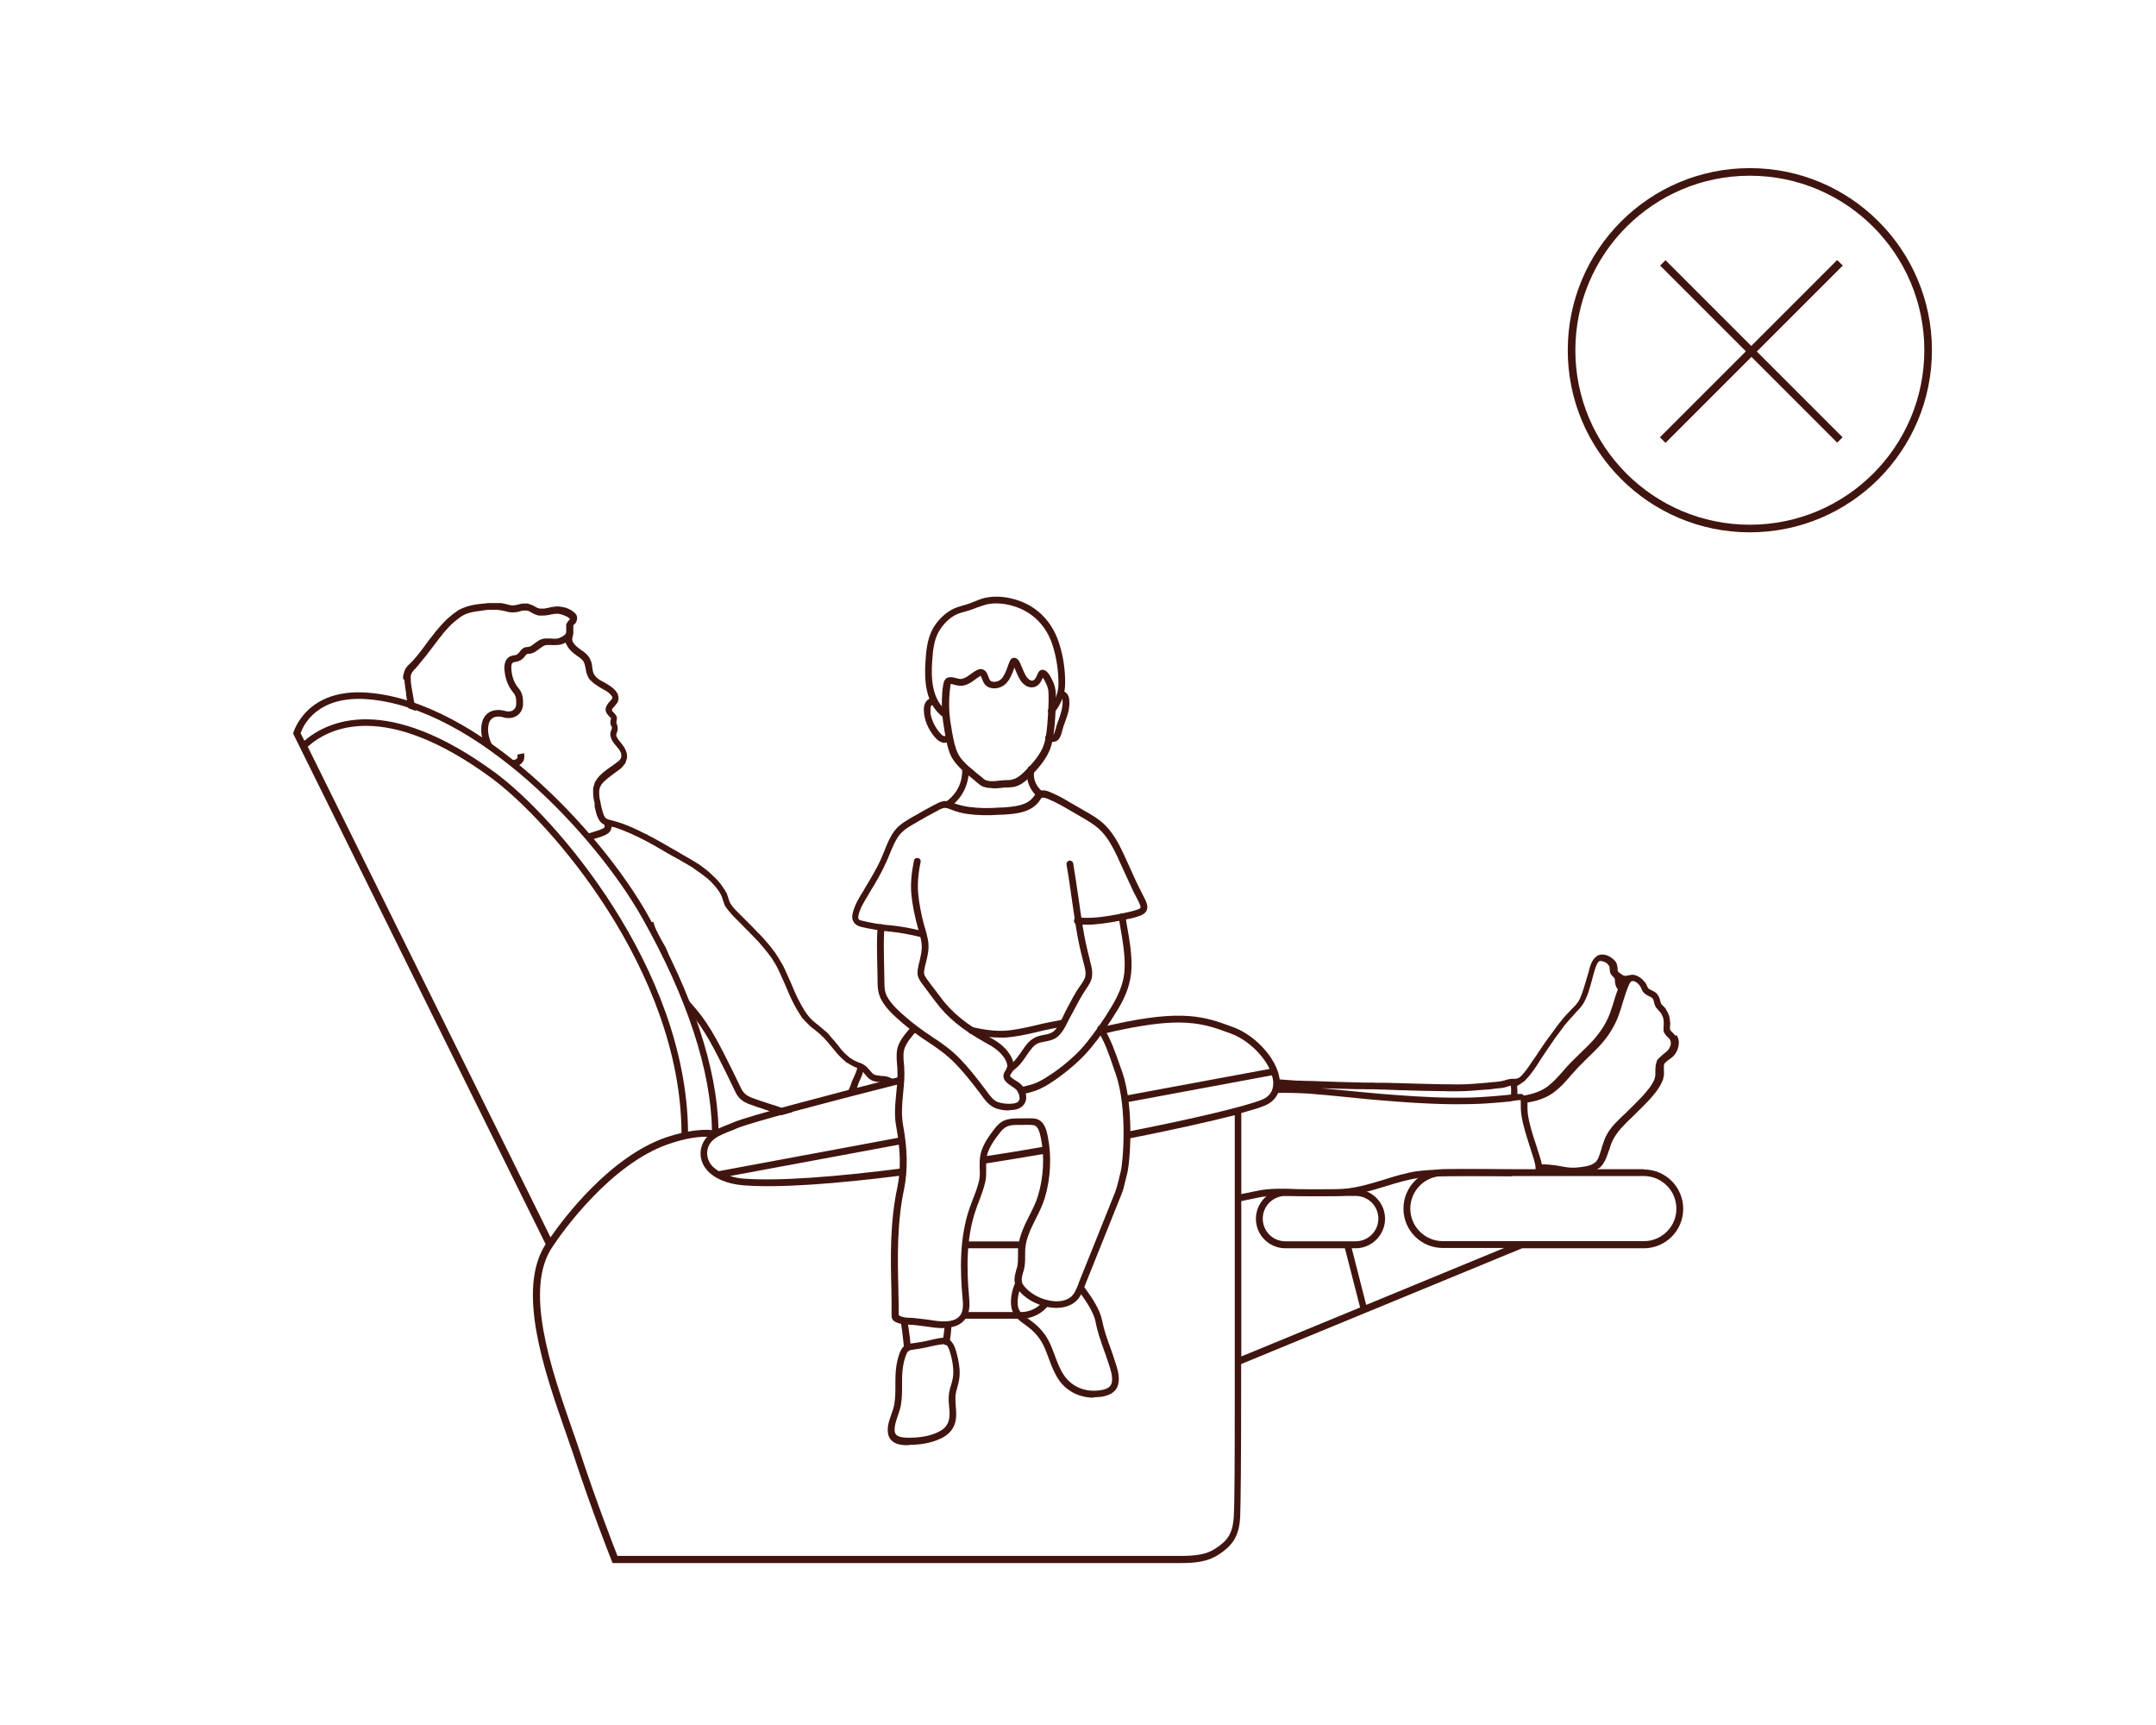 <?xml version="1.0" encoding="utf-8"?>
<!-- Generator: Adobe Illustrator 27.6.1, SVG Export Plug-In . SVG Version: 6.00 Build 0)  -->
<svg version="1.1" id="Layer_2_00000131369774043170834180000009370753189957266616_"
	 xmlns="http://www.w3.org/2000/svg" xmlns:xlink="http://www.w3.org/1999/xlink" x="0px" y="0px" viewBox="0 0 141.73 113.39"
	 style="enable-background:new 0 0 141.73 113.39;" xml:space="preserve">
<style type="text/css">
	.st0{fill:#41150F;}
	.st1{clip-path:url(#SVGID_00000021811257726413289350000004957187555535719040_);}
	.st2{fill:none;}
	.st3{fill:none;stroke:#41150F;stroke-width:0.5;}
</style>
<path class="st0" d="M50.49,72.52c-0.35-0.11-0.69-0.22-1.03-0.35c-0.39-0.15-0.58-0.31-0.74-0.63c-0.37-0.77-0.75-1.55-1.14-2.31
	c-0.29-0.56-0.67-1.29-1.13-1.98c-0.39-0.59-0.89-1.19-1.49-1.8c0,0-0.02-0.02-0.03-0.03l0.24,0.92c0.35,0.39,0.66,0.77,0.92,1.17
	c0.45,0.67,0.83,1.39,1.11,1.94c0.39,0.76,0.76,1.52,1.13,2.3c0.2,0.43,0.48,0.67,0.99,0.85c0.35,0.12,0.69,0.25,1.05,0.36
	c0.34,0.11,0.67,0.22,1.01,0.34l0.71-0.2c-0.13-0.06-0.26-0.11-0.39-0.17c-0.39-0.15-0.8-0.28-1.18-0.4L50.49,72.52z"/>
<path class="st0" d="M44.92,65.06c0.03-0.15-0.04-0.26-0.09-0.3l-0.12-0.16c-0.12-0.16-0.24-0.3-0.31-0.47
	c-0.13-0.28-0.25-0.57-0.32-0.89c-0.1-0.44-0.22-0.82-0.46-1.2c-0.26-0.43-0.53-0.9-0.67-1.45l-0.43,0.11
	c0.03,0.11,0.08,0.2,0.11,0.31l2.22,4.16c0,0,0.06-0.08,0.07-0.12H44.92z"/>
<path class="st0" d="M110.13,68.07c-0.07-0.09-0.13-0.16-0.2-0.22c-0.12-0.11-0.16-0.16-0.15-0.27c0-0.03,0-0.07,0-0.1
	c0-0.08,0.02-0.15,0.02-0.22c0-0.04-0.02-0.09-0.02-0.12c0-0.1-0.02-0.19-0.04-0.29c0-0.03,0-0.06-0.02-0.08
	c-0.03-0.1-0.08-0.2-0.13-0.3c-0.01-0.02-0.03-0.03-0.04-0.06c-0.02-0.02-0.02-0.06-0.04-0.09c-0.06-0.09-0.13-0.15-0.19-0.21
	c-0.03-0.03-0.07-0.07-0.1-0.1c-0.02-0.03-0.03-0.06-0.04-0.09c-0.01-0.04-0.03-0.08-0.04-0.13c-0.02-0.08-0.04-0.18-0.09-0.27
	c-0.02-0.04-0.04-0.09-0.08-0.13c0-0.01-0.01-0.03-0.02-0.04c-0.11-0.13-0.26-0.2-0.39-0.27l-0.07-0.03c0,0-0.03-0.02-0.06-0.03
	c-0.07-0.04-0.11-0.11-0.16-0.21c-0.02-0.07-0.06-0.15-0.1-0.21c-0.01-0.02-0.04-0.04-0.07-0.07c-0.03-0.04-0.07-0.09-0.11-0.13
	c-0.1-0.1-0.29-0.25-0.52-0.31c0,0,0,0-0.01,0c-0.07-0.02-0.15-0.03-0.21-0.02c-0.02,0-0.04,0.01-0.07,0.02c0,0-0.02,0-0.03,0
	c-0.06,0-0.1,0.02-0.16,0.03c-0.06,0.02-0.09,0.03-0.13,0.02c-0.09,0-0.17-0.03-0.22-0.07c-0.1-0.07-0.2-0.13-0.27-0.21
	c-0.01-0.02-0.02-0.04-0.03-0.08c0-0.02,0-0.06,0-0.09v-0.09c0,0-0.02-0.07-0.03-0.11c-0.01-0.1-0.04-0.2-0.12-0.3
	c-0.06-0.08-0.13-0.13-0.21-0.2c-0.06-0.04-0.1-0.08-0.16-0.11c-0.28-0.16-0.57-0.18-0.8-0.07c-0.03,0.01-0.06,0.04-0.08,0.07
	c-0.02,0.02-0.06,0.03-0.08,0.06c-0.22,0.21-0.34,0.56-0.4,0.83l-0.03,0.12l-0.1,0.34c-0.08,0.27-0.16,0.55-0.25,0.82
	c-0.02,0.08-0.06,0.16-0.08,0.24c-0.07,0.18-0.13,0.35-0.22,0.5c-0.06,0.1-0.13,0.19-0.21,0.28s-0.16,0.17-0.25,0.26
	c-0.26,0.26-0.52,0.54-0.74,0.83c0,0-0.01,0.02-0.02,0.02c-0.16,0.19-0.28,0.37-0.41,0.55c-0.3,0.4-0.62,0.83-0.94,1.32
	c-0.07,0.11-0.15,0.21-0.21,0.32c-0.09,0.13-0.19,0.27-0.28,0.4l-0.21,0.31c-0.06,0.08-0.11,0.16-0.17,0.24
	c-0.1,0.12-0.2,0.25-0.3,0.36c-0.04,0.04-0.09,0.08-0.13,0.12c-0.11,0.08-0.22,0.12-0.41,0.11c-0.01,0-0.02,0-0.03,0
	c-0.04,0-0.09,0-0.13,0c-0.02,0-0.03,0-0.06,0.01c0,0,0,0-0.01,0c-0.11,0.02-0.21,0.04-0.32,0.08c-0.11,0.03-0.22,0.06-0.35,0.08
	c-0.03,0-0.06,0.01-0.09,0.01c-0.13,0.02-0.26,0.03-0.39,0.04c-0.06,0-0.11,0.01-0.18,0.02h-0.08c0,0-0.03,0-0.04,0.01
	c-0.16,0.01-0.31,0.03-0.46,0.04c-0.37,0.03-0.71,0.06-1.03,0.07c-0.03,0-0.06,0-0.09,0c-0.32,0.01-0.64,0.01-0.94,0
	c-0.12,0-0.26,0-0.38,0c-0.93-0.02-1.86-0.04-2.78-0.07c-0.38-0.01-0.75-0.02-1.13-0.03h-0.57c0,0-0.09-0.01-0.13-0.01h-0.58
	c-1.19-0.03-2.4-0.06-3.61-0.11c-0.22,0-0.45-0.01-0.66-0.02h-0.19c-0.49-0.03-1-0.07-1.49-0.11l0.13,0.46
	c0.08,0,0.17,0.02,0.25,0.02c-0.08,0-0.16,0-0.24,0l0.09,0.31l-0.26,0.13c0.8-0.02,1.55,0,2.26,0.04c0.91,0.07,1.83,0.16,2.71,0.25
	c0.72,0.07,1.42,0.15,2.14,0.2c1.3,0.11,3,0.24,4.71,0.25c0.89,0,1.67-0.01,2.4-0.07c0.39-0.03,0.78-0.06,1.18-0.1
	c0.09,0,0.18-0.02,0.27-0.04c0.19-0.03,0.39-0.07,0.55-0.06v0.19c0,0.25,0,0.5,0.04,0.77c0.11,0.75,0.36,1.47,0.58,2.17l0.09,0.29
	c0.09,0.27,0.18,0.54,0.24,0.83c0.01,0.08,0.04,0.21,0.01,0.26l0,0l0,0l0,0l0,0l0.34,0.29c0.11-0.13,0.28-0.18,0.52-0.17
	c0.04,0,0.1,0.01,0.15,0.02c0.17,0.02,0.34,0.04,0.49,0.08c0.02,0,0.04,0,0.07,0.01c0.22,0.06,0.46,0.1,0.71,0.11
	c0.06,0,0.12,0,0.19,0c0.25,0,0.57-0.02,0.91-0.09c0.08-0.01,0.17-0.03,0.25-0.06c0.02,0,0.04-0.01,0.08-0.02
	c0.11-0.03,0.21-0.08,0.31-0.12c0.02,0,0.04-0.01,0.06-0.02c0.03-0.01,0.04-0.04,0.08-0.06c0.03-0.02,0.09-0.04,0.12-0.08
	c0.02-0.02,0.03-0.04,0.06-0.07c0-0.01,0.02-0.02,0.03-0.03c0.04-0.06,0.1-0.12,0.13-0.19c0.02-0.03,0.04-0.08,0.07-0.12
	c0-0.01,0.01-0.02,0.02-0.03c0,0,0-0.02,0.01-0.03c0.07-0.15,0.12-0.29,0.17-0.43l0.07-0.2c0,0,0.01-0.03,0.02-0.04
	c0.03-0.1,0.07-0.2,0.1-0.31c0-0.01,0-0.03,0.01-0.04c0.18-0.48,0.47-0.87,0.89-1.3c0.17-0.18,0.35-0.35,0.53-0.52
	c0.03-0.03,0.07-0.07,0.1-0.1c0.26-0.26,0.53-0.52,0.78-0.78c0.03-0.04,0.08-0.08,0.12-0.12c0.32-0.35,0.67-0.74,0.89-1.19
	c0.03-0.07,0.06-0.13,0.09-0.2c0-0.02,0.02-0.04,0.03-0.07c0.01-0.04,0.01-0.08,0.02-0.12c0-0.04,0.02-0.08,0.03-0.12
	c0.01-0.11,0.01-0.24,0-0.36c0-0.1,0-0.19,0-0.27c0,0,0-0.01,0-0.02c0-0.07,0.03-0.12,0.07-0.18c0-0.01,0.02-0.02,0.03-0.03
	c0.07-0.07,0.15-0.13,0.24-0.2c0.09-0.06,0.17-0.12,0.25-0.19c0.09-0.08,0.16-0.18,0.22-0.28c0,0,0,0,0.01-0.02
	c0.04-0.07,0.08-0.15,0.1-0.24c0,0,0,0,0-0.01l0,0c0.09-0.27,0.1-0.59-0.08-0.85L110.13,68.07z M99.31,71.95c0,0-0.04,0-0.06,0
	c-0.09,0.01-0.17,0.03-0.25,0.03c-0.38,0.04-0.77,0.07-1.17,0.1c-0.72,0.06-1.49,0.08-2.36,0.07c-1.69-0.01-3.38-0.15-4.67-0.25
	c-0.71-0.06-1.42-0.13-2.13-0.2c-0.59-0.06-1.21-0.11-1.82-0.17c0.77,0.02,1.55,0.04,2.31,0.06h0.46c0.09,0,0.18,0.01,0.27,0.01
	h0.45c0.56,0.02,1.12,0.03,1.69,0.06c0.25,0,0.49,0.01,0.75,0.02c0.64,0.02,1.28,0.03,1.91,0.04c0.17,0,0.35,0,0.52,0.01
	c0.01,0,0.03,0,0.06,0c0.08,0,0.15,0,0.22,0c0.06,0,0.12,0,0.18,0c0.02,0,0.04,0,0.07,0c0.5,0,1.03-0.03,1.65-0.09h0.02h0.02
	c0.13-0.01,0.26-0.02,0.4-0.03h0.08c0.2-0.03,0.4-0.06,0.61-0.08c0,0,0.02,0,0.03,0s0.02,0,0.04,0c0.12-0.02,0.26-0.03,0.38-0.07
	c0.06-0.01,0.12-0.03,0.18-0.06c0.06-0.02,0.11-0.03,0.16-0.04c0.04,0.17,0.03,0.39,0.02,0.59L99.31,71.95z M100,71.91
	c-0.08-0.01-0.16,0-0.25,0c0-0.17,0-0.35-0.02-0.53c0.15-0.08,0.27-0.16,0.39-0.26c0.02-0.02,0.06-0.02,0.08-0.04
	c0.02-0.02,0.04-0.06,0.07-0.08c0.13-0.13,0.25-0.27,0.36-0.41c0.21-0.27,0.4-0.56,0.58-0.84c0.03-0.04,0.06-0.09,0.09-0.15
	c0.29-0.43,0.57-0.85,0.87-1.28c0,0,0,0,0-0.01c0.07-0.09,0.15-0.19,0.21-0.28c0.16-0.2,0.3-0.41,0.45-0.61
	c0.2-0.25,0.43-0.5,0.65-0.74c0.02-0.02,0.04-0.06,0.07-0.08c0.03-0.03,0.06-0.07,0.09-0.1c0.15-0.15,0.3-0.31,0.44-0.53l0,0
	c0.28-0.47,0.43-1.02,0.57-1.55c0.04-0.15,0.08-0.29,0.12-0.44v-0.03l0.01-0.01c0.07-0.22,0.13-0.45,0.24-0.64
	c0.08-0.13,0.16-0.15,0.25-0.13c0.1,0.01,0.21,0.06,0.3,0.1c0.12,0.09,0.21,0.2,0.24,0.3c0,0.02,0,0.04,0,0.07
	c0,0.04,0.01,0.11,0.02,0.17c0.01,0.09,0.03,0.19,0.11,0.28c0,0,0.01,0.01,0.02,0.02l0,0l0.08,0.09c0.11,0.11,0.12,0.12,0.12,0.26
	c0,0.26,0.08,0.41,0.19,0.58c-0.09,0.24-0.17,0.48-0.24,0.72c-0.09,0.3-0.19,0.62-0.3,0.91c-0.22,0.56-0.53,1.05-0.92,1.52
	c-0.3,0.36-0.66,0.71-1,1.03c-0.2,0.19-0.39,0.38-0.58,0.57c-0.18,0.18-0.35,0.37-0.52,0.57c-0.32,0.37-0.64,0.72-1,1.01
	c-0.41,0.32-0.94,0.53-1.61,0.64c-0.07-0.08-0.15-0.11-0.24-0.12L100,71.91z M109.78,68.79L109.78,68.79
	c-0.02,0.06-0.04,0.11-0.08,0.17c-0.07,0.11-0.19,0.2-0.32,0.3c-0.1,0.08-0.21,0.18-0.31,0.28c-0.02,0.02-0.04,0.03-0.07,0.06
	s-0.03,0.06-0.06,0.09c-0.01,0.02-0.03,0.03-0.03,0.06c0,0,0,0.02,0,0.03c-0.03,0.08-0.06,0.17-0.07,0.25
	c-0.02,0.13-0.02,0.27-0.02,0.39c0,0.11,0,0.22-0.01,0.32c-0.01,0.06-0.02,0.1-0.04,0.16c-0.02,0.06-0.04,0.12-0.08,0.18
	c-0.02,0.06-0.06,0.11-0.09,0.17l0,0c-0.11,0.19-0.26,0.37-0.41,0.55c-0.13,0.16-0.27,0.3-0.41,0.45c-0.25,0.26-0.49,0.5-0.74,0.74
	c-0.04,0.04-0.09,0.09-0.13,0.13c-0.11,0.11-0.22,0.21-0.34,0.32c-0.08,0.07-0.15,0.16-0.22,0.22c-0.03,0.03-0.08,0.08-0.11,0.11
	c-0.21,0.22-0.45,0.49-0.62,0.82c-0.09,0.16-0.15,0.32-0.21,0.49l0,0c0,0.02-0.01,0.04-0.02,0.07c-0.03,0.09-0.07,0.18-0.09,0.27
	l-0.02,0.08c-0.07,0.21-0.13,0.43-0.22,0.63c-0.01,0.03-0.02,0.04-0.04,0.07c-0.03,0.06-0.06,0.1-0.1,0.15l0,0
	c-0.03,0.04-0.08,0.07-0.12,0.1c-0.03,0.02-0.07,0.03-0.1,0.06c-0.1,0.06-0.21,0.09-0.32,0.12c-0.02,0-0.04,0.01-0.07,0.02
	c-0.06,0.01-0.11,0.02-0.17,0.03c-0.2,0.03-0.41,0.06-0.59,0.07c-0.35,0.02-0.68-0.04-1.03-0.11c0,0-0.01,0-0.02,0
	c-0.08-0.01-0.15-0.03-0.22-0.04c-0.1-0.02-0.2-0.02-0.3-0.03c-0.04,0-0.09-0.02-0.13-0.02c-0.01,0-0.03,0-0.04,0
	c-0.15-0.01-0.3-0.02-0.46-0.02c0,0,0-0.01,0-0.02c-0.06-0.3-0.16-0.59-0.25-0.87l-0.09-0.29c-0.24-0.71-0.46-1.38-0.57-2.1
	c-0.03-0.24-0.03-0.46-0.03-0.71v-0.07c0.75-0.12,1.33-0.35,1.8-0.72c0.4-0.31,0.74-0.69,1.05-1.06c0.17-0.19,0.34-0.37,0.5-0.55
	c0.19-0.19,0.38-0.38,0.57-0.57c0.35-0.34,0.71-0.68,1.03-1.06c0.43-0.5,0.75-1.04,1-1.65c0.12-0.31,0.22-0.64,0.31-0.95
	c0.12-0.39,0.24-0.77,0.39-1.13c0.06-0.13,0.13-0.27,0.22-0.29c0.02,0,0.06,0,0.09,0c0.03,0,0.06,0.01,0.09,0.02
	c0.03,0.01,0.07,0.03,0.11,0.06c0.03,0.02,0.06,0.04,0.09,0.07c0.03,0.03,0.06,0.06,0.09,0.09c0.04,0.06,0.09,0.12,0.13,0.2
	c0,0,0.01,0.02,0.01,0.03c0.03,0.09,0.08,0.2,0.16,0.28c0.11,0.12,0.25,0.19,0.37,0.25c0.15,0.07,0.21,0.11,0.26,0.2c0,0,0,0,0,0.01
	c0.01,0.04,0.03,0.09,0.04,0.13c0,0.02,0.01,0.04,0.02,0.07v0.06h0.01c0.02,0.08,0.06,0.17,0.11,0.26c0.01,0.02,0.03,0.04,0.06,0.06
	c0.04,0.06,0.09,0.11,0.13,0.16c0.06,0.06,0.11,0.12,0.15,0.18c0.02,0.03,0.03,0.08,0.06,0.11c0.03,0.08,0.08,0.17,0.09,0.26
	c0,0.02,0,0.06,0.01,0.08c0.01,0.12,0.02,0.26,0,0.41c0,0.09-0.01,0.18,0,0.29c0.04,0.19,0.19,0.32,0.32,0.45
	c0.16,0.15,0.19,0.32,0.12,0.56L109.78,68.79z"/>
<path class="st0" d="M26.59,44.66c0,0.08,0,0.15,0.01,0.22c0,0.07,0.02,0.13,0.03,0.2c0,0.02,0,0.04,0,0.07l0.07,0.43
	c0,0,0,0.04,0,0.07v0.07c0,0,0.02,0.04,0.02,0.08c0.04,0.25,0.08,0.5,0.12,0.75l0.49,0.18c0,0-0.01-0.07-0.02-0.11
	c0,0,0-0.02,0-0.03c-0.07-0.31-0.11-0.63-0.17-0.94l-0.08-0.44c-0.01-0.07-0.02-0.13-0.03-0.2c0-0.06-0.01-0.1-0.02-0.16
	c0-0.08-0.01-0.15-0.01-0.22c0-0.03,0-0.07,0-0.1c0-0.02,0-0.03,0-0.06c0.02-0.24,0.16-0.38,0.36-0.58
	c0.01-0.01,0.03-0.03,0.04-0.06c0.03-0.03,0.07-0.07,0.1-0.1c0.01-0.02,0.03-0.03,0.04-0.06c0.01-0.01,0.02-0.02,0.03-0.03
	c0.02-0.02,0.03-0.04,0.06-0.08c0.29-0.34,0.56-0.69,0.82-1.04c0.11-0.16,0.24-0.31,0.35-0.46c0.04-0.06,0.08-0.11,0.12-0.16
	c0.08-0.09,0.16-0.18,0.22-0.28c0.11-0.13,0.24-0.27,0.36-0.4c0.07-0.08,0.15-0.15,0.22-0.22c0.06-0.04,0.11-0.1,0.17-0.15
	c0.12-0.1,0.26-0.2,0.39-0.3c0.04-0.02,0.08-0.06,0.12-0.08c0.07-0.04,0.15-0.08,0.22-0.11c0.01,0,0.02-0.01,0.03-0.01
	c0.29-0.11,0.61-0.16,0.94-0.2l0.28-0.04c0.11-0.02,0.21-0.03,0.31-0.03c0.03,0,0.07,0,0.1,0c0.08,0,0.16,0,0.24,0
	c0.1,0,0.19,0,0.29,0.02c0.12,0.01,0.26,0.04,0.38,0.07c0.13,0.03,0.27,0.07,0.41,0.08c0.01,0,0.02,0,0.04,0c0.02,0,0.03,0,0.06,0
	c0.18,0.01,0.36-0.03,0.52-0.08c0.07-0.02,0.13-0.03,0.2-0.04c0.03,0,0.06,0,0.08,0c0.03,0,0.08,0,0.11,0
	c0.04,0,0.09,0.02,0.12,0.03c0.01,0,0.02,0,0.03,0.01c0.06,0.02,0.11,0.06,0.17,0.09c0.07,0.03,0.13,0.08,0.21,0.11
	c0.01,0,0.03,0.01,0.06,0.02c0.06,0.02,0.1,0.04,0.16,0.06c0,0,0.02,0,0.03,0s0.02,0,0.03,0.01c0.08,0.01,0.16,0,0.24,0
	c0.04,0,0.09,0,0.13,0c0.13-0.01,0.26-0.03,0.38-0.06c0.17-0.03,0.32-0.06,0.48-0.06c0.04,0,0.09,0.01,0.13,0.02
	c0.17,0.03,0.37,0.11,0.53,0.19c0.09,0.07,0.15,0.12,0.16,0.15l-0.04,0.04c0,0-0.06,0.07-0.09,0.1c-0.01,0.01-0.02,0.02-0.03,0.04
	c0,0.01-0.01,0.03-0.02,0.04c-0.02,0.04-0.06,0.08-0.07,0.15c0,0.01,0,0.02,0,0.03l0,0c0,0,0,0.02,0,0.03c0,0.09,0,0.17,0,0.25
	c0,0.08,0,0.13,0,0.19c-0.02,0.12-0.17,0.25-0.44,0.36c-0.17,0.07-0.34,0.06-0.53,0.04c-0.15,0-0.29-0.01-0.45,0
	c-0.29,0.03-0.5,0.2-0.68,0.34c-0.09,0.07-0.17,0.13-0.27,0.18c-0.06,0.03-0.1,0.03-0.19,0.04H34.6c-0.24,0.04-0.35,0.2-0.46,0.34
	c-0.09,0.11-0.15,0.15-0.22,0.18c-0.03,0.01-0.08,0.02-0.11,0.02c-0.11,0.02-0.25,0.04-0.37,0.13c-0.36,0.27-0.29,0.81-0.25,1.06
	c0.07,0.5,0.26,0.91,0.57,1.29c0.17,0.2,0.19,0.45,0.17,0.77c-0.01,0.19-0.11,0.29-0.19,0.35c-0.13,0.1-0.32,0.12-0.5,0.07
	c-0.41-0.12-0.8-0.09-1.08,0.08c-0.25,0.15-0.41,0.39-0.48,0.71c-0.11,0.48-0.02,1.03,0.21,1.52l1.8,1.36
	c0.11,0,0.24-0.03,0.35-0.08c0.2-0.08,0.52-0.29,0.41-0.82l-0.44,0.09c0.04,0.24-0.03,0.28-0.13,0.32
	c-0.24,0.09-0.52,0.07-0.75-0.08c-0.71-0.44-1.18-1.47-1.01-2.22c0.04-0.2,0.13-0.34,0.28-0.43c0.18-0.11,0.45-0.12,0.73-0.03
	c0.3,0.09,0.64,0.03,0.87-0.13c0.22-0.16,0.36-0.4,0.38-0.68c0.02-0.37,0-0.75-0.27-1.09c-0.27-0.31-0.41-0.65-0.47-1.06
	c-0.02-0.15-0.08-0.54,0.07-0.64c0.04-0.03,0.11-0.04,0.19-0.06c0.06,0,0.11-0.02,0.16-0.03c0.21-0.07,0.34-0.19,0.45-0.34
	c0.08-0.11,0.11-0.13,0.17-0.15h0.09c0.1-0.02,0.22-0.03,0.36-0.11c0.11-0.06,0.21-0.13,0.31-0.21c0.17-0.12,0.3-0.24,0.48-0.26
	c0.12-0.01,0.25,0,0.36,0c0.21,0,0.46,0.02,0.72-0.08c0.06-0.02,0.11-0.06,0.18-0.08c0.03,0.08,0.07,0.16,0.11,0.22
	c0.15,0.28,0.41,0.48,0.65,0.65c0.1,0.07,0.19,0.13,0.27,0.2c0.03,0.02,0.04,0.06,0.08,0.08c0.02,0.02,0.04,0.06,0.06,0.08
	c0.08,0.13,0.11,0.28,0.15,0.48l0.03,0.17c0.01,0.07,0.03,0.13,0.06,0.2l0,0c0.01,0.03,0.02,0.08,0.04,0.11
	c0.03,0.09,0.08,0.17,0.15,0.25c0.03,0.04,0.08,0.07,0.12,0.11c0.04,0.04,0.08,0.08,0.12,0.11c0.17,0.13,0.35,0.25,0.53,0.35
	c0.18,0.1,0.36,0.19,0.49,0.31c0.04,0.03,0.09,0.09,0.13,0.13c0.02,0.03,0.04,0.06,0.06,0.09c0,0.01,0.01,0.02,0.02,0.03
	c0.02,0.07,0,0.12-0.15,0.28c-0.04,0.04-0.1,0.11-0.15,0.18c0,0-0.02,0.02-0.02,0.03s-0.01,0.02-0.02,0.03
	c-0.09,0.15-0.15,0.32-0.04,0.53c0.06,0.12,0.16,0.2,0.22,0.27c0.03,0.02,0.08,0.07,0.08,0.08c0,0.01,0,0.03-0.01,0.04
	c0,0.01,0,0.03-0.01,0.04c0,0.03-0.02,0.06-0.02,0.09c0,0.03,0,0.07,0,0.1c0,0.01,0,0.03,0,0.04c0,0.03,0,0.08,0.01,0.11
	s0.03,0.08,0.06,0.11c0.02,0.04,0.03,0.07,0.03,0.09v0.02c0,0.02-0.02,0.06-0.03,0.09c-0.02,0.04-0.04,0.1-0.06,0.17l0,0
	c0,0.04-0.02,0.09-0.02,0.15c0,0,0,0.02,0,0.03c0,0,0,0.01,0,0.02c0,0.01,0,0.03,0.01,0.04c0.04,0.28,0.22,0.5,0.4,0.71
	c0.07,0.07,0.11,0.15,0.17,0.21c0.02,0.03,0.04,0.06,0.06,0.09c0,0,0,0,0,0.01c0.02,0.03,0.03,0.08,0.06,0.12
	c0,0.02,0.02,0.06,0.02,0.08s0,0.06,0,0.09c0,0.02,0,0.04,0,0.07c0,0.08-0.04,0.15-0.09,0.2c-0.03,0.04-0.07,0.09-0.11,0.12
	c0,0-0.02,0.01-0.03,0.02c-0.07,0.04-0.13,0.1-0.2,0.15l-0.1,0.07c0,0-0.06,0.04-0.08,0.06l-0.15,0.1c-0.28,0.2-0.61,0.44-0.83,0.74
	c-0.01,0.02-0.02,0.04-0.04,0.07c-0.04,0.07-0.09,0.12-0.12,0.2c-0.01,0.03-0.01,0.08-0.03,0.11c-0.02,0.07-0.04,0.13-0.06,0.2
	c0,0.04-0.01,0.09-0.01,0.13c0,0.02,0,0.06,0,0.08c0,0.03,0,0.07,0,0.09c0,0.1,0,0.19,0.02,0.29c0,0.03,0,0.07,0.01,0.1
	c0.02,0.1,0.03,0.2,0.06,0.3c0,0.02,0,0.03,0.01,0.06L39.09,53c0,0,0,0.04,0.01,0.06l0.02,0.08c0.08,0.35,0.18,0.82,0.53,1.03
	c0.02,0.01,0.04,0.02,0.07,0.03c0.07,0.18,0,0.21-0.09,0.26c-0.21,0.1-0.45,0.17-0.68,0.24l-0.21,0.07
	c-0.11,0.03-0.21,0.07-0.32,0.1l0.34,0.36c0,0,0.08-0.02,0.12-0.03l0.21-0.07c0.25-0.07,0.52-0.15,0.75-0.27
	c0.18-0.09,0.35-0.25,0.36-0.52c0,0,0,0,0.01,0c0.07,0.01,0.12,0.03,0.18,0.04c0.04,0.01,0.09,0.02,0.13,0.04
	c0.34,0.11,0.66,0.25,0.94,0.37c0.65,0.29,1.3,0.63,1.94,1.01c0.07,0.03,0.13,0.08,0.19,0.11c0.22,0.13,0.45,0.27,0.68,0.39
	l0.37,0.2c0,0,0.1,0.06,0.15,0.09c0.25,0.15,0.5,0.28,0.75,0.44c0.07,0.04,0.13,0.1,0.2,0.15c0.24,0.16,0.47,0.32,0.67,0.49
	c0.02,0.01,0.03,0.03,0.06,0.04c0.25,0.21,0.46,0.45,0.65,0.68c0.06,0.08,0.1,0.15,0.15,0.21c0.04,0.07,0.08,0.12,0.11,0.19
	c0.02,0.04,0.04,0.08,0.06,0.12c0.02,0.07,0.04,0.13,0.07,0.2c0,0.03,0.02,0.07,0.03,0.1c0.02,0.06,0.03,0.11,0.06,0.17
	c0,0.02,0.01,0.04,0.02,0.07c0,0.01,0.02,0.02,0.02,0.03c0,0.02,0.01,0.03,0.02,0.06c0.03,0.06,0.08,0.11,0.12,0.17
	c0.03,0.04,0.06,0.09,0.1,0.13c0.07,0.09,0.15,0.17,0.21,0.25c0,0,0.02,0.02,0.02,0.03c0,0,0.02,0.02,0.03,0.03
	c0.02,0.02,0.03,0.03,0.06,0.06l0.06,0.06c0.08,0.09,0.17,0.17,0.26,0.26c0.13,0.13,0.26,0.27,0.39,0.4
	c0.22,0.21,0.44,0.44,0.65,0.66c0.1,0.1,0.19,0.2,0.29,0.3c0.02,0.03,0.06,0.07,0.08,0.09c0.21,0.24,0.41,0.49,0.61,0.74
	c0.04,0.07,0.1,0.13,0.15,0.2c0.18,0.27,0.35,0.54,0.48,0.83c0.07,0.13,0.12,0.27,0.19,0.41c0.09,0.21,0.19,0.41,0.28,0.63
	c0.25,0.59,0.5,1.19,0.86,1.75c0.04,0.07,0.08,0.12,0.12,0.19c0.03,0.06,0.07,0.1,0.1,0.16c0.02,0.03,0.06,0.06,0.08,0.08
	c0.08,0.1,0.17,0.2,0.27,0.29c0.03,0.03,0.07,0.08,0.11,0.11c0.03,0.03,0.06,0.07,0.09,0.09c0.09,0.08,0.18,0.15,0.27,0.21
	c0.03,0.02,0.06,0.04,0.09,0.08c0.18,0.13,0.34,0.28,0.49,0.43c0.1,0.1,0.19,0.21,0.29,0.32c0.09,0.1,0.17,0.2,0.26,0.31
	c0.18,0.22,0.37,0.46,0.58,0.67c0.07,0.07,0.15,0.13,0.22,0.2c0.06,0.04,0.1,0.1,0.16,0.15c0.01,0.01,0.03,0.02,0.06,0.03
	c0.02,0.01,0.04,0.02,0.06,0.03c0.11,0.07,0.21,0.13,0.31,0.18c0.02,0.01,0.04,0.03,0.08,0.04c0.06,0.02,0.11,0.04,0.17,0.07
	c0.01,0,0.02,0,0.03,0.01c0.03,0.1-0.15,0.47-0.21,0.62c-0.07,0.13-0.12,0.25-0.15,0.34c-0.06,0.21-0.17,0.44-0.28,0.68
	c-0.01,0.02-0.02,0.06-0.03,0.08l0.56-0.16c0.07-0.17,0.15-0.32,0.18-0.48c0.02-0.07,0.07-0.16,0.11-0.26
	c0.08-0.17,0.17-0.36,0.21-0.55c0.02,0.02,0.04,0.03,0.06,0.07l0.02,0.03l0,0c0,0,0,0.01,0.01,0.01l0.11,0.12
	c0.06,0.07,0.11,0.13,0.19,0.2c0.01,0,0.02,0.02,0.03,0.03c0.02,0.02,0.06,0.02,0.08,0.04c0.02,0.02,0.04,0.03,0.08,0.06
	c0.01,0,0.03,0,0.04,0.01c0.07,0.03,0.13,0.04,0.19,0.06c0.07,0.01,0.13,0.02,0.19,0.03c0.04,0,0.1,0.01,0.15,0.02
	c0.11,0.01,0.21,0.02,0.3,0.06l0.63-0.18c0,0-0.06-0.04-0.08-0.07c-0.04-0.03-0.09-0.06-0.15-0.08c-0.02-0.01-0.03-0.03-0.06-0.03
	c-0.18-0.09-0.36-0.11-0.54-0.12h-0.09c0,0-0.06-0.01-0.09-0.02c-0.04,0-0.1,0-0.15-0.02c-0.06,0-0.11-0.02-0.16-0.04
	c-0.02,0-0.03-0.02-0.04-0.02c-0.02-0.01-0.04-0.03-0.07-0.04c-0.03-0.03-0.07-0.07-0.1-0.11c-0.04-0.06-0.1-0.12-0.16-0.18
	l-0.02-0.02c-0.07-0.08-0.13-0.16-0.22-0.22c-0.13-0.1-0.29-0.17-0.44-0.22c-0.09-0.03-0.17-0.08-0.25-0.11
	c-0.09-0.04-0.17-0.09-0.25-0.15c-0.01,0-0.03-0.02-0.04-0.02c-0.08-0.06-0.15-0.11-0.21-0.18c-0.06-0.04-0.1-0.09-0.15-0.13
	c-0.18-0.18-0.35-0.39-0.53-0.63c-0.1-0.13-0.21-0.25-0.32-0.37c-0.08-0.1-0.16-0.2-0.24-0.29c-0.02-0.02-0.04-0.04-0.07-0.07
	c-0.01-0.01-0.02-0.03-0.04-0.04c-0.02-0.02-0.06-0.04-0.09-0.07c-0.15-0.13-0.3-0.26-0.45-0.38c-0.13-0.1-0.26-0.2-0.38-0.31
	c-0.03-0.03-0.06-0.06-0.09-0.09c-0.08-0.08-0.16-0.16-0.22-0.25c-0.07-0.08-0.12-0.16-0.18-0.25c-0.03-0.04-0.07-0.1-0.09-0.15
	c-0.16-0.25-0.29-0.52-0.43-0.78c-0.15-0.31-0.28-0.63-0.41-0.94c-0.03-0.07-0.07-0.15-0.1-0.22c-0.12-0.28-0.25-0.56-0.38-0.84
	c-0.02-0.04-0.04-0.09-0.07-0.13c-0.03-0.07-0.08-0.12-0.11-0.19c-0.06-0.09-0.1-0.18-0.16-0.27c-0.03-0.06-0.07-0.11-0.11-0.17
	c-0.04-0.07-0.08-0.12-0.12-0.19c-0.03-0.04-0.07-0.08-0.09-0.11c-0.21-0.29-0.43-0.55-0.63-0.77c-0.02-0.03-0.06-0.06-0.08-0.09
	c-0.02-0.03-0.06-0.07-0.08-0.09c-0.08-0.09-0.17-0.17-0.25-0.25c-0.15-0.16-0.29-0.31-0.44-0.46c-0.12-0.12-0.25-0.25-0.38-0.38
	c-0.08-0.08-0.15-0.15-0.22-0.22c-0.12-0.12-0.24-0.24-0.36-0.36c-0.01-0.01-0.03-0.03-0.04-0.04c-0.07-0.07-0.12-0.13-0.18-0.2
	c-0.03-0.04-0.07-0.09-0.1-0.13c-0.03-0.04-0.07-0.1-0.1-0.15c-0.04-0.09-0.08-0.19-0.11-0.29c-0.02-0.08-0.04-0.15-0.07-0.22
	c0-0.02-0.02-0.03-0.02-0.06c0-0.02,0-0.03-0.02-0.06c-0.01-0.03-0.03-0.06-0.06-0.09c-0.03-0.08-0.08-0.16-0.13-0.22
	c-0.15-0.24-0.31-0.45-0.5-0.64c-0.01-0.01-0.03-0.03-0.04-0.04c-0.1-0.1-0.19-0.19-0.29-0.28c-0.04-0.04-0.09-0.08-0.13-0.12
	c-0.03-0.03-0.07-0.06-0.1-0.09c-0.02-0.02-0.06-0.03-0.08-0.06c-0.21-0.17-0.43-0.34-0.67-0.48c0,0-0.02,0-0.03-0.02
	c-0.28-0.17-0.56-0.34-0.84-0.49c-0.13-0.08-0.27-0.16-0.4-0.24c-0.29-0.16-0.58-0.32-0.86-0.49c-0.35-0.2-0.69-0.39-1.04-0.57
	c-0.03-0.02-0.07-0.03-0.1-0.06l-0.08-0.03c-0.57-0.29-1.18-0.58-1.8-0.77c-0.03,0-0.06-0.02-0.09-0.03c-0.02,0-0.04,0-0.06-0.01
	c-0.04-0.01-0.09-0.03-0.12-0.04l-0.12-0.03c-0.3-0.07-0.44-0.11-0.53-0.32c-0.09-0.19-0.13-0.4-0.19-0.63l-0.02-0.11
	c0,0-0.01-0.07-0.02-0.1c-0.02-0.11-0.04-0.21-0.07-0.32c0-0.01,0-0.02,0-0.03c-0.01-0.1-0.02-0.19-0.02-0.29c0-0.02,0-0.06,0-0.08
	c0-0.26,0.11-0.48,0.31-0.67c0.21-0.2,0.45-0.38,0.72-0.58l0.11-0.08c0.09-0.07,0.19-0.13,0.29-0.22c0.03-0.02,0.06-0.04,0.08-0.08
	c0.04-0.04,0.09-0.1,0.13-0.16c0.02-0.03,0.06-0.06,0.07-0.08c0-0.01,0.01-0.03,0.02-0.06c0.01-0.02,0.02-0.04,0.03-0.07
	c0.02-0.07,0.04-0.13,0.06-0.2c0-0.02,0.01-0.03,0.01-0.06c0-0.02,0-0.03,0-0.06c0-0.04,0-0.09-0.01-0.13c0-0.06-0.01-0.1-0.03-0.15
	c0-0.03-0.03-0.07-0.04-0.11c-0.02-0.04-0.04-0.1-0.07-0.15c0-0.01-0.01-0.03-0.02-0.04c-0.01-0.02-0.03-0.04-0.04-0.07
	c-0.07-0.1-0.15-0.2-0.22-0.29c-0.06-0.07-0.11-0.13-0.16-0.2c-0.04-0.07-0.1-0.16-0.12-0.25c0,0,0-0.02,0-0.03
	c0-0.03,0-0.07,0.03-0.13c0.02-0.04,0.04-0.1,0.06-0.16c0,0,0,0,0-0.01v-0.02c0.01-0.06,0-0.1,0-0.15c0-0.02,0-0.04,0-0.07
	c0-0.01,0-0.02-0.01-0.04c-0.01-0.04-0.03-0.1-0.04-0.13c-0.03-0.09-0.04-0.11-0.03-0.13c0,0,0,0,0-0.02
	c0.01-0.03,0.02-0.09,0.03-0.16c0-0.04,0-0.1,0-0.13c0-0.02,0-0.06-0.02-0.08c-0.02-0.04-0.06-0.09-0.08-0.12c0,0,0,0,0-0.01l0,0
	c0,0-0.02-0.02-0.03-0.03l-0.03-0.03c-0.11-0.11-0.16-0.16-0.16-0.2c0-0.02,0-0.04,0.01-0.07c0,0,0-0.01,0-0.02
	c0.03-0.04,0.08-0.09,0.15-0.17l0,0c0.04-0.06,0.1-0.11,0.15-0.19c0.02-0.02,0.04-0.04,0.06-0.08c0.03-0.06,0.04-0.13,0.06-0.21
	c0-0.02,0-0.04,0-0.07c0-0.04-0.01-0.1-0.03-0.15c0-0.02,0-0.03,0-0.06c-0.01-0.03-0.03-0.06-0.04-0.08
	c-0.02-0.03-0.03-0.07-0.06-0.1c-0.21-0.3-0.56-0.5-0.85-0.66c-0.08-0.04-0.16-0.08-0.22-0.12c-0.07-0.03-0.12-0.08-0.17-0.12
	c-0.02-0.02-0.04-0.03-0.07-0.06c-0.07-0.06-0.11-0.12-0.16-0.19c-0.07-0.12-0.1-0.27-0.12-0.44c-0.02-0.17-0.04-0.34-0.12-0.52
	c-0.13-0.31-0.4-0.52-0.65-0.68c-0.11-0.08-0.21-0.16-0.3-0.24s-0.15-0.16-0.2-0.25c0-0.02-0.02-0.03-0.03-0.06
	c-0.04-0.12-0.02-0.21,0.02-0.37l0.03-0.13v-0.02c0,0,0-0.01,0-0.02c0-0.02,0-0.03,0-0.04c0-0.09,0-0.18,0-0.26l0,0l0,0
	c0-0.08,0-0.13,0-0.19c0-0.01,0-0.02,0.02-0.04c0-0.01,0.02-0.02,0.04-0.04c0.03-0.03,0.07-0.07,0.1-0.1
	c0.01-0.02,0.02-0.04,0.03-0.07c0.01-0.02,0.02-0.04,0.03-0.07c0-0.02,0.01-0.03,0.02-0.06c0.02-0.11,0-0.2-0.01-0.26
	c-0.04-0.12-0.15-0.21-0.27-0.3c-0.06-0.04-0.1-0.08-0.15-0.1c-0.18-0.1-0.37-0.16-0.57-0.19c-0.1-0.02-0.18-0.03-0.21-0.03
	c-0.01,0-0.02,0-0.03,0c0,0-0.02,0-0.03,0c-0.08,0-0.16,0-0.24,0.02c0,0-0.01,0-0.02,0c-0.1,0.01-0.21,0.03-0.31,0.06
	c-0.1,0.02-0.2,0.04-0.3,0.06c-0.04,0-0.08,0-0.12,0c-0.06,0-0.12,0-0.18,0c-0.04,0-0.09-0.02-0.13-0.04c0,0-0.01,0-0.02,0
	c-0.06-0.02-0.11-0.06-0.17-0.09c-0.07-0.04-0.15-0.09-0.24-0.12c-0.02,0-0.04-0.01-0.07-0.02c-0.06-0.02-0.11-0.04-0.17-0.06
	c0,0-0.02,0-0.03,0h-0.02c-0.07,0-0.12,0-0.19,0c-0.03,0-0.06,0-0.08,0c-0.1,0.01-0.2,0.03-0.28,0.06c-0.15,0.03-0.27,0.07-0.4,0.06
	c-0.12,0-0.24-0.03-0.37-0.07c-0.12-0.03-0.25-0.06-0.37-0.08c-0.03,0-0.06,0-0.09,0c-0.02,0-0.03,0-0.06,0c-0.03,0-0.07,0-0.11,0
	c-0.13,0-0.26,0-0.39,0c-0.03,0-0.08,0-0.11,0c-0.07,0-0.13,0-0.2,0.01c-0.12,0.02-0.25,0.03-0.37,0.04
	c-0.38,0.04-0.77,0.1-1.15,0.26c-0.02,0-0.03,0.02-0.06,0.02c-0.07,0.03-0.12,0.06-0.19,0.09c-0.02,0.01-0.04,0.03-0.07,0.04
	c-0.01,0-0.03,0.01-0.04,0.02c-0.03,0.02-0.06,0.04-0.09,0.07c-0.16,0.1-0.3,0.21-0.44,0.34c-0.06,0.04-0.1,0.09-0.16,0.13
	c-0.1,0.09-0.19,0.19-0.29,0.29c-0.11,0.11-0.21,0.24-0.31,0.35c-0.07,0.08-0.13,0.15-0.19,0.22c-0.03,0.03-0.06,0.08-0.09,0.12
	c-0.03,0.04-0.07,0.09-0.1,0.13c-0.17,0.2-0.32,0.41-0.48,0.63c-0.22,0.3-0.46,0.62-0.71,0.9c-0.02,0.02-0.04,0.06-0.07,0.08
	c-0.04,0.04-0.08,0.09-0.12,0.13c-0.02,0.02-0.06,0.06-0.08,0.08c-0.12,0.11-0.27,0.25-0.36,0.43c-0.02,0.06-0.03,0.1-0.06,0.16l0,0
	c-0.02,0.09-0.04,0.17-0.06,0.25c0,0.01,0,0.02,0,0.03c0,0.01,0,0.02,0,0.04c0,0.01,0,0.03,0,0.04c0,0.04,0,0.08,0,0.12L26.59,44.66
	z"/>
<path class="st0" d="M93.23,76.97c-0.82,0.12-1.56,0.35-2.26,0.57c-1.03,0.31-1.99,0.62-3.21,0.63c-0.01,0-1.64,0.02-2.23,0h-0.15
	c-0.82-0.04-1.95-0.09-2.82,0.12c-0.46,0.09-0.86,0.18-1.27,0.26v0.46c0.43-0.09,0.87-0.18,1.36-0.28c0.83-0.19,1.92-0.15,2.71-0.11
	h0.15c0.62,0.03,2.2,0,2.25,0c1.27-0.01,2.32-0.34,3.34-0.65c0.69-0.21,1.41-0.44,2.2-0.55c1.2-0.18,4.49-0.13,5.73-0.11h0.39v-0.44
	h-0.39c-1.24-0.02-4.57-0.08-5.8,0.11L93.23,76.97z"/>
<g id="POLYLINE_00000111182428617677656040000009974141129361776551_">
	<path class="st0" d="M66.28,73.78c-0.13,0.03-0.26,0.1-0.37,0.18l1.27-0.24c0,0-0.1,0-0.15,0C66.78,73.73,66.52,73.73,66.28,73.78z
		"/>
	<path class="st0" d="M64.66,76.02c-0.02,0.16-0.04,0.32-0.04,0.48c1.39-0.21,2.79-0.45,4.16-0.68c0-0.16-0.03-0.31-0.04-0.47
		C67.4,75.59,66.03,75.81,64.66,76.02z"/>
	<path class="st0" d="M108.07,76.85H94.85c-1.42,0-2.59,1.15-2.59,2.59c0,1.43,1.15,2.59,2.59,2.59h4.03l-9.07,3.74l-0.95-3.72h0.25
		c1.06,0,1.94-0.87,1.94-1.94s-0.87-1.94-1.94-1.94H84.5c-1.06,0-1.94,0.87-1.94,1.94s0.87,1.94,1.94,1.94h3.91l1,3.89l-7.81,3.22
		c0-4.57,0-14.62,0-16c0.66-0.18,1.17-0.34,1.5-0.47c0.68-0.27,1.05-0.81,1.04-1.5c-0.01-1.36-1.46-3.08-3.08-3.68l-0.09-0.03
		c-1.71-0.63-3.18-1.18-7.84-0.13c-0.17,0.03-0.22,0.04-0.81,0.19l0.04,0.09c0.07,0.1,0.11,0.21,0.18,0.32
		c0.32-0.08,0.57-0.13,0.68-0.16c1.87-0.41,3.21-0.58,4.24-0.58c1.47,0,2.35,0.32,3.36,0.69l0.08,0.03c1.09,0.4,2.1,1.37,2.56,2.33
		l-9.54,1.77c0.02,0.15,0.04,0.29,0.06,0.44l9.63-1.79c0.06,0.18,0.09,0.35,0.09,0.52c0,0.52-0.25,0.89-0.76,1.09
		c-1.14,0.45-4.55,1.26-8.84,2.1c0,0.16,0,0.31,0,0.47c2.88-0.57,5.37-1.12,7.07-1.56c0,2.26,0,17.66,0,18.13
		c0,4.57-0.01,7.23-0.06,8.12c-0.04,1.24-0.41,1.71-1.2,2.23c-0.62,0.41-1.33,0.49-2.35,0.49H40.59c-0.26-0.66-1.4-3.6-2.47-6.85
		c-0.16-0.48-0.34-1.01-0.54-1.57c-1.34-3.86-3.18-9.14-1.24-11.93l0,0l0,0l0,0l0.07-0.1l0,0c0.48-0.73,3.7-5.31,7.54-6.62
		c1.24-0.43,2.07-0.49,2.54-0.48c-0.22,0.24-0.38,0.54-0.43,0.93c-0.04,0.45,0.09,0.87,0.39,1.23c0.47,0.57,1.34,0.94,2.4,1.03
		c2.31,0.19,6.16-0.1,10.48-0.65c0.01-0.16,0.02-0.31,0.03-0.47c-4.35,0.56-8.21,0.86-10.48,0.68c-0.32-0.02-0.62-0.09-0.89-0.17
		l11.31-2.1c-0.01-0.15-0.03-0.29-0.06-0.45l-11.99,2.23c-0.18-0.11-0.35-0.24-0.47-0.38c-0.22-0.27-0.31-0.57-0.29-0.9
		c0.08-0.8,0.77-1.06,1.58-1.38c0.12-0.04,0.26-0.1,0.38-0.16c0.95-0.39,5.66-1.64,10.72-2.92c0.01-0.16,0.02-0.31,0.02-0.47
		c-5.12,1.3-9.92,2.57-10.92,2.98c-0.12,0.06-0.25,0.1-0.37,0.15c-0.22,0.09-0.46,0.18-0.67,0.28c-0.09-3.96-1.69-8.8-4.64-14.03
		c-3.13-5.56-11.14-14.06-18.41-14.62c-4.07-0.32-4.87,2.59-4.89,2.61l-0.02,0.08l16.6,33.56c-1.94,2.99-0.09,8.33,1.27,12.23
		c0.19,0.56,0.38,1.09,0.54,1.56c1.21,3.7,2.51,6.98,2.53,7.02l0.06,0.15h37.26c0.92,0,1.8-0.04,2.6-0.57
		c0.87-0.58,1.36-1.17,1.4-2.59c0.03-0.9,0.06-3.56,0.06-8.15v-1.77l18.47-7.61h8c1.42,0,2.59-1.15,2.59-2.59
		c0-1.43-1.15-2.59-2.59-2.59L108.07,76.85z M84.5,81.59c-0.83,0-1.49-0.67-1.49-1.49s0.67-1.49,1.49-1.49h4.62
		c0.83,0,1.49,0.67,1.49,1.49s-0.67,1.49-1.49,1.49H84.5z M19.77,48.17c0.15-0.44,1.04-2.47,4.4-2.21
		c7.12,0.56,14.98,8.92,18.06,14.4c2.94,5.22,4.51,10.02,4.57,13.92c-0.29-0.03-0.81-0.04-1.57,0.1
		c-0.11-10.78-8.74-20.71-12.7-23.61c-7.09-5.19-10.95-3.42-12.52-2.08l-0.25-0.5L19.77,48.17z M20.23,49.08
		c1.4-1.26,5.07-3.07,12.05,2.04c3.92,2.87,12.46,12.71,12.52,23.35c-0.3,0.07-0.63,0.16-0.99,0.28c-3.74,1.28-6.8,5.39-7.62,6.58
		C36.19,81.34,20.23,49.08,20.23,49.08z M108.07,81.58H94.85c-1.18,0-2.14-0.96-2.14-2.14c0-1.18,0.96-2.14,2.14-2.14h13.21
		c1.18,0,2.14,0.96,2.14,2.14C110.21,80.62,109.24,81.58,108.07,81.58z"/>
	<path class="st0" d="M62.03,87.3c-0.22,0-0.44-0.02-0.64-0.04l-0.43-0.06c-0.34-0.04-0.66-0.09-1-0.12c-0.07,0-0.13,0-0.2-0.01
		c-0.31-0.02-0.67-0.04-0.95-0.21c-0.17-0.11-0.2-0.26-0.2-0.39c0-0.11,0-0.22,0-0.35c0-0.09,0-0.17,0-0.26c0-0.26,0-0.52-0.01-0.78
		v-0.25c-0.06-2.21-0.1-4.48,0.39-6.79c0.24-1.12,0.21-2.45-0.07-3.96c-0.15-0.76-0.07-1.52,0-2.25c0.06-0.54,0.1-1.1,0.07-1.65
		l-0.02-0.21c-0.03-0.43-0.08-0.87,0.11-1.32c0.19-0.44,0.53-0.82,0.82-1.15c0.08-0.09,0.24-0.12,0.34-0.04
		c0.09,0.08,0.12,0.2,0.03,0.29l-0.03,0.03c-0.28,0.32-0.58,0.66-0.74,1.04c-0.15,0.34-0.11,0.71-0.08,1.1l0.02,0.22
		c0.04,0.58-0.01,1.15-0.07,1.71c-0.07,0.74-0.13,1.43,0,2.13c0.29,1.56,0.31,2.96,0.07,4.14c-0.48,2.26-0.44,4.52-0.38,6.69v0.24
		c0.01,0.27,0.02,0.53,0.02,0.8c0,0.09,0,0.18,0,0.28c0,0.1,0,0.21,0,0.31c0.18,0.15,0.48,0.17,0.74,0.18c0.08,0,0.15,0,0.22,0.01
		c0.35,0.03,0.68,0.08,1.02,0.12l0.41,0.06c0.56,0.08,1.34,0.11,1.67-0.38c0.21-0.31,0.17-0.77,0.13-1.18
		c-0.15-1.67-0.22-3.86,0.47-5.85c0.07-0.2,0.15-0.39,0.22-0.59c0.16-0.4,0.3-0.78,0.4-1.19c0.06-0.27,0.06-0.54,0.04-0.83
		c0-0.31-0.01-0.64,0.07-0.97c0.16-0.63,0.56-1.18,0.96-1.69c0.24-0.3,0.49-0.48,0.8-0.55c0.28-0.07,0.57-0.07,0.81-0.07
		c0.09,0,0.19,0,0.29,0c0.24,0,0.48-0.02,0.73,0.02c0.61,0.11,0.75,0.82,0.82,1.17c0.26,1.29,0.19,2.77-0.2,4.05
		c-0.15,0.48-0.37,0.93-0.59,1.36c-0.32,0.65-0.63,1.26-0.69,1.95c-0.01,0.17-0.01,0.34-0.01,0.49c0,0.28,0,0.57-0.07,0.86
		c-0.01,0.07-0.03,0.15-0.06,0.21c-0.1,0.36-0.15,0.59,0,0.83c0.34,0.49,1.03,0.91,1.75,1.04c0.53,0.1,1.01,0.03,1.33-0.2
		c0.28-0.19,0.41-0.55,0.55-0.89l0.04-0.12c0.31-0.78,0.63-1.57,0.94-2.34l1.42-3.54c0.11-0.29,0.18-0.56,0.25-0.84
		c0.03-0.17,0.08-0.34,0.12-0.5c0.17-0.58,0.47-4.17-0.31-6.45l-0.15-0.43c-0.28-0.83-0.57-1.69-1.04-2.44
		c-0.07-0.1-0.03-0.25,0.07-0.3c0.1-0.07,0.25-0.03,0.3,0.07c0.49,0.8,0.8,1.68,1.09,2.53l0.15,0.41c0.83,2.42,0.5,6.1,0.32,6.72
		c-0.04,0.17-0.08,0.32-0.12,0.48c-0.07,0.29-0.13,0.59-0.27,0.91l-1.42,3.54c-0.31,0.78-0.63,1.56-0.94,2.34l-0.04,0.12
		c-0.15,0.38-0.32,0.82-0.72,1.09c-0.43,0.29-1.02,0.39-1.67,0.27c-0.84-0.16-1.64-0.64-2.04-1.23c-0.28-0.41-0.17-0.83-0.07-1.19
		c0.02-0.07,0.03-0.13,0.06-0.19c0.06-0.25,0.06-0.49,0.06-0.76c0-0.18,0-0.36,0.01-0.54c0.07-0.77,0.41-1.46,0.74-2.11
		c0.22-0.44,0.43-0.85,0.56-1.29c0.37-1.21,0.45-2.61,0.19-3.83c-0.08-0.39-0.19-0.76-0.46-0.82c-0.19-0.03-0.41-0.02-0.63-0.02
		c-0.11,0-0.21,0-0.31,0c-0.27,0-0.49,0-0.69,0.06c-0.2,0.06-0.37,0.17-0.55,0.39c-0.37,0.47-0.75,0.99-0.89,1.52
		c-0.07,0.27-0.07,0.56-0.06,0.85c0,0.3,0.01,0.62-0.06,0.93c-0.1,0.44-0.26,0.85-0.41,1.26c-0.08,0.19-0.15,0.38-0.21,0.57
		c-0.67,1.92-0.59,4.03-0.45,5.66c0.04,0.45,0.09,1.02-0.21,1.47c-0.34,0.5-0.91,0.63-1.46,0.63L62.03,87.3z"/>
</g>
<g id="POLYLINE-2_00000078028552930453086730000000175814205524560268_">
	<path class="st0" d="M59.77,94.99c-0.06,0-0.12,0-0.18,0c-0.29,0-1.19-0.03-1.23-0.92c-0.02-0.4,0.11-0.76,0.24-1.12
		c0.08-0.24,0.16-0.45,0.19-0.66c0.07-0.4,0.07-0.81,0.07-1.23s0-0.87,0.07-1.31c0.06-0.3,0.12-0.66,0.29-0.99
		c0.17-0.34,0.4-0.43,0.71-0.46c0.2-0.02,0.41-0.06,0.62-0.09c0.18-0.03,0.36-0.08,0.53-0.11c0.24-0.06,0.47-0.11,0.71-0.15
		c0.12-0.02,0.52-0.08,0.78,0.26c0.13,0.17,0.21,0.37,0.27,0.57c0.12,0.39,0.2,0.8,0.24,1.2c0.02,0.32,0,0.63-0.07,0.91
		c-0.02,0.1-0.06,0.2-0.08,0.3c-0.06,0.21-0.11,0.4-0.12,0.61c-0.01,0.2,0,0.41,0.02,0.63c0.03,0.38,0.07,0.77-0.07,1.17
		c-0.13,0.4-0.45,0.73-0.89,0.94c-0.71,0.35-1.51,0.43-2.12,0.43L59.77,94.99z M61.97,88.37c0,0-0.08,0-0.12,0
		c-0.22,0.03-0.45,0.08-0.67,0.13c-0.18,0.04-0.37,0.09-0.55,0.12c-0.21,0.03-0.43,0.07-0.65,0.1l0,0
		c-0.22,0.02-0.28,0.07-0.36,0.21c-0.13,0.27-0.2,0.58-0.25,0.85c-0.07,0.4-0.07,0.81-0.07,1.24s0,0.86-0.07,1.3
		c-0.04,0.26-0.13,0.5-0.21,0.74c-0.11,0.32-0.22,0.64-0.21,0.95c0.01,0.28,0.16,0.47,0.8,0.49c0.56,0.01,1.39-0.03,2.08-0.38
		c0.24-0.11,0.54-0.32,0.66-0.69c0.1-0.3,0.08-0.64,0.04-0.99c-0.02-0.22-0.04-0.47-0.02-0.71c0.02-0.25,0.08-0.48,0.15-0.69
		c0.02-0.1,0.06-0.19,0.08-0.29c0.06-0.24,0.08-0.49,0.06-0.77c-0.02-0.37-0.1-0.74-0.21-1.1c-0.04-0.16-0.1-0.31-0.19-0.43
		c-0.06-0.07-0.12-0.11-0.26-0.11L61.97,88.37z M59.96,88.52L59.96,88.52L59.96,88.52z"/>
</g>
<g id="POLYLINE-3_00000148623697905421141840000007587685423955554239_">
	<path class="st0" d="M66.32,72.99c-0.28,0-0.57-0.04-0.83-0.13c-0.46-0.16-0.76-0.57-1.02-0.94c-0.06-0.08-0.1-0.15-0.16-0.21
		c-0.57-0.75-1.03-1.31-1.5-1.79c-0.54-0.57-1.17-1.01-1.76-1.4c-0.71-0.46-1.29-0.9-1.82-1.36c-0.52-0.45-1-0.9-1.3-1.46
		c-0.2-0.38-0.24-0.76-0.24-1.11c0-0.37-0.01-0.74-0.02-1.11c-0.01-0.45-0.02-0.9-0.02-1.34c0-0.36,0.01-0.73,0.03-1.09v-0.09
		c0-0.12,0.12-0.22,0.24-0.21c0.12,0,0.21,0.11,0.21,0.24v0.09c-0.02,0.36-0.03,0.71-0.03,1.06c0,0.45,0.01,0.9,0.02,1.34
		c0,0.37,0.02,0.75,0.02,1.12c0,0.3,0.02,0.62,0.18,0.91c0.27,0.49,0.73,0.92,1.21,1.33c0.5,0.44,1.08,0.87,1.76,1.32
		c0.62,0.4,1.27,0.86,1.85,1.47c0.47,0.49,0.94,1.06,1.52,1.83c0.06,0.07,0.11,0.15,0.17,0.22c0.22,0.31,0.47,0.67,0.8,0.77
		c0.32,0.1,0.69,0.13,1.02,0.08c0.19-0.03,0.4-0.12,0.37-0.4c-0.01-0.15-0.07-0.31-0.16-0.44c-0.07-0.1-0.16-0.16-0.28-0.24
		c-0.04-0.02-0.09-0.06-0.13-0.09c-0.18-0.12-0.45-0.3-0.48-0.57c-0.03-0.19,0.07-0.35,0.15-0.46c0.02-0.04,0.06-0.09,0.07-0.12
		c0.06-0.16,0.01-0.36-0.13-0.61c-0.3-0.49-0.78-0.8-1.27-1.06c-0.8-0.45-1.39-0.84-1.93-1.28c-0.5-0.41-0.95-0.87-1.36-1.42
		l-0.34-0.45c-0.19-0.26-0.39-0.52-0.58-0.78c-0.11-0.16-0.22-0.32-0.26-0.55c-0.02-0.21,0.02-0.43,0.06-0.62l0.08-0.31
		c0.06-0.26,0.11-0.49,0.13-0.74c0.03-0.4-0.08-0.8-0.19-1.21l-0.06-0.19c-0.21-0.76-0.36-1.5-0.43-2.21
		c-0.06-0.66,0-1.37,0.17-2.21c0.02-0.12,0.13-0.2,0.27-0.17c0.12,0.02,0.2,0.15,0.17,0.26c-0.17,0.8-0.21,1.46-0.16,2.07
		c0.06,0.67,0.2,1.39,0.4,2.12l0.06,0.19c0.12,0.44,0.26,0.89,0.21,1.38c-0.02,0.28-0.09,0.55-0.15,0.81l-0.07,0.27
		c-0.04,0.2-0.08,0.37-0.06,0.5c0.01,0.11,0.09,0.22,0.17,0.34c0.19,0.26,0.38,0.52,0.58,0.77l0.34,0.45
		c0.38,0.52,0.81,0.95,1.28,1.34c0.52,0.43,1.09,0.8,1.86,1.23c0.53,0.29,1.08,0.64,1.43,1.22c0.22,0.37,0.28,0.69,0.18,1
		c-0.02,0.08-0.07,0.15-0.11,0.2c-0.03,0.06-0.08,0.12-0.08,0.16c0.01,0.08,0.19,0.2,0.28,0.26c0.04,0.03,0.09,0.06,0.13,0.08
		c0.15,0.09,0.31,0.19,0.43,0.37c0.12,0.19,0.2,0.41,0.22,0.63c0.04,0.45-0.25,0.8-0.74,0.89c-0.12,0.02-0.26,0.03-0.39,0.03
		L66.32,72.99z"/>
</g>
<g id="POLYLINE-4_00000013181680730039136400000016110703307556534146_">
	<path class="st0" d="M60.69,61.62c0,0-0.03,0-0.06,0c-0.81-0.2-1.47-0.32-2.08-0.38c-0.65-0.06-1.31-0.17-1.96-0.32
		c-0.24-0.06-0.4-0.18-0.49-0.35C56.01,60.41,56,60.22,56.06,60c0.13-0.53,0.41-0.99,0.69-1.43l0.09-0.16
		c0.41-0.69,0.8-1.32,1.1-2.01c0.07-0.16,0.13-0.32,0.2-0.48c0.18-0.46,0.37-0.92,0.67-1.32c0.31-0.41,0.8-0.68,1.21-0.92l0.22-0.12
		c0.32-0.19,0.66-0.38,1-0.56l0.13-0.07c0.18-0.1,0.39-0.21,0.61-0.26c0.25-0.06,0.48,0.04,0.68,0.11l0.12,0.04
		c0.32,0.11,0.63,0.18,0.93,0.22c0.59,0.08,1.23,0.1,2.02,0.04h0.13c0.8-0.06,1.69-0.11,2.12-0.76c0.08-0.12,0.25-0.39,0.63-0.37
		c0.18,0.01,0.35,0.08,0.5,0.15c0.54,0.22,1.04,0.53,1.54,0.82c0.17,0.1,0.34,0.2,0.5,0.29l0.1,0.06c0.52,0.29,1.05,0.59,1.49,1.06
		c0.48,0.52,0.81,1.13,1.09,1.73c0.16,0.34,0.31,0.68,0.47,1.02c0.16,0.36,0.31,0.71,0.48,1.05c0.07,0.15,0.15,0.29,0.22,0.44
		c0.09,0.18,0.18,0.35,0.27,0.54c0.08,0.16,0.17,0.36,0.15,0.56c-0.02,0.34-0.35,0.47-0.47,0.52c-0.27,0.1-0.54,0.17-0.81,0.22
		l-0.1,0.02c-0.59,0.13-1.39,0.28-2.19,0.34c-0.37,0.02-0.74,0-1.04-0.01c-0.12,0-0.21-0.11-0.21-0.24s0.08-0.21,0.24-0.21
		c0.37,0.02,0.67,0.03,0.99,0.01c0.76-0.04,1.54-0.2,2.12-0.32l0.1-0.02c0.25-0.06,0.5-0.11,0.74-0.2c0.18-0.07,0.18-0.11,0.19-0.13
		c0-0.09-0.06-0.21-0.1-0.32c-0.09-0.19-0.18-0.36-0.27-0.53c-0.08-0.15-0.16-0.3-0.22-0.45c-0.17-0.35-0.32-0.71-0.49-1.06
		c-0.16-0.34-0.3-0.67-0.46-1.01c-0.27-0.56-0.57-1.14-1.01-1.61c-0.38-0.41-0.86-0.69-1.38-0.99l-0.1-0.06
		c-0.17-0.1-0.35-0.2-0.52-0.3c-0.48-0.28-0.97-0.57-1.48-0.78c-0.12-0.06-0.25-0.1-0.37-0.11c-0.08,0-0.12,0-0.22,0.17
		c-0.55,0.83-1.61,0.9-2.47,0.95h-0.13c-0.82,0.06-1.49,0.04-2.11-0.04c-0.32-0.04-0.65-0.12-1.01-0.25l-0.15-0.06
		c-0.16-0.06-0.31-0.12-0.44-0.09c-0.16,0.03-0.32,0.12-0.48,0.21l-0.15,0.08c-0.34,0.18-0.66,0.36-0.99,0.55l-0.22,0.13
		c-0.4,0.22-0.82,0.47-1.09,0.81c-0.27,0.35-0.44,0.78-0.62,1.21c-0.07,0.17-0.13,0.34-0.21,0.5c-0.31,0.71-0.69,1.36-1.12,2.06
		l-0.09,0.16c-0.26,0.43-0.53,0.85-0.64,1.31c-0.03,0.12-0.03,0.21,0,0.27c0.02,0.06,0.09,0.09,0.2,0.11
		c0.63,0.16,1.27,0.26,1.89,0.31c0.64,0.06,1.33,0.18,2.16,0.39c0.12,0.03,0.19,0.16,0.16,0.27c-0.02,0.1-0.11,0.17-0.21,0.17
		L60.69,61.62z"/>
</g>
<g id="POLYLINE-5_00000078747990006524681500000011704886629415003067_">
	<path class="st0" d="M66.39,70.48c-0.07,0-0.13-0.03-0.18-0.09c-0.07-0.1-0.04-0.24,0.06-0.31c0.08-0.06,0.17-0.12,0.25-0.19
		c0.25-0.21,0.41-0.47,0.61-0.74c0.12-0.18,0.25-0.37,0.39-0.54c0.17-0.2,0.36-0.34,0.57-0.44c0.18-0.08,0.36-0.11,0.54-0.15
		c0.19-0.03,0.37-0.07,0.53-0.16c0.28-0.16,0.48-0.56,0.65-0.9c0.04-0.09,0.09-0.17,0.12-0.25l0.22-0.44
		c0.25-0.47,0.5-0.96,0.81-1.41l0.09-0.12c0.13-0.2,0.27-0.39,0.3-0.59c0.04-0.26-0.03-0.55-0.11-0.83l-0.04-0.15
		c-0.18-0.71-0.34-1.41-0.45-2.11c-0.1-0.63-0.19-1.26-0.28-1.88c-0.11-0.77-0.22-1.57-0.36-2.35c-0.02-0.12,0.06-0.24,0.18-0.26
		c0.12-0.02,0.24,0.06,0.26,0.18c0.13,0.78,0.25,1.59,0.36,2.36c0.09,0.63,0.18,1.26,0.28,1.87c0.11,0.68,0.26,1.38,0.44,2.06
		l0.03,0.15c0.09,0.31,0.18,0.66,0.12,1.02c-0.04,0.3-0.22,0.56-0.37,0.78l-0.08,0.12c-0.29,0.44-0.54,0.92-0.78,1.38l-0.24,0.44
		c-0.03,0.07-0.08,0.15-0.12,0.24c-0.19,0.38-0.44,0.86-0.83,1.09c-0.21,0.11-0.44,0.16-0.66,0.2c-0.16,0.03-0.31,0.06-0.45,0.11
		c-0.15,0.07-0.28,0.17-0.4,0.31c-0.13,0.16-0.25,0.32-0.37,0.5c-0.19,0.29-0.39,0.58-0.68,0.83c-0.09,0.08-0.18,0.15-0.27,0.21
		c-0.03,0.02-0.09,0.04-0.12,0.04L66.39,70.48z"/>
</g>
<g id="POLYLINE-6_00000157308010298360829390000015397804620421471143_">
	<path class="st0" d="M67.12,71.9c-0.1,0-0.2-0.08-0.21-0.18c-0.02-0.12,0.06-0.24,0.18-0.26c0.43-0.09,0.77-0.17,1.11-0.32
		c0.4-0.19,0.78-0.45,1.11-0.67c0.86-0.62,1.55-1.24,2.07-1.88c0.58-0.72,1.17-1.54,1.7-2.44c0.56-0.93,0.83-1.71,0.85-2.53
		c0.03-0.86-0.12-1.75-0.27-2.6l-0.12-0.72c-0.02-0.12,0.06-0.24,0.18-0.26c0.12-0.02,0.24,0.06,0.26,0.18l0.12,0.72
		c0.16,0.87,0.31,1.77,0.28,2.69c-0.03,0.91-0.31,1.76-0.92,2.76c-0.56,0.92-1.14,1.76-1.75,2.49c-0.56,0.68-1.27,1.32-2.16,1.97
		c-0.34,0.24-0.74,0.52-1.18,0.72c-0.37,0.17-0.75,0.27-1.21,0.36c-0.01,0-0.03,0-0.04,0V71.9z"/>
</g>
<g id="POLYLINE-7_00000069385384362336215370000006825928181960019372_">
	<path class="st0" d="M65.73,68.2c-0.57,0-1.19-0.08-1.92-0.25c-0.12-0.03-0.19-0.15-0.17-0.27c0.02-0.12,0.15-0.19,0.27-0.17
		c0.83,0.19,1.51,0.27,2.13,0.24c0.67-0.04,1.36-0.2,2.02-0.35l0.41-0.1c0.35-0.08,0.71-0.15,1.05-0.21l0.31-0.07
		c0.11-0.02,0.24,0.06,0.26,0.18c0.02,0.12-0.06,0.24-0.18,0.26l-0.31,0.07c-0.35,0.07-0.69,0.13-1.04,0.21l-0.41,0.1
		c-0.67,0.16-1.38,0.31-2.08,0.36c-0.11,0-0.22,0-0.35,0L65.73,68.2z"/>
</g>
<g id="POLYLINE-8_00000085244357414625398770000005767271623449167760_">
	<path class="st0" d="M65.21,51.8c-0.18,0-0.37-0.02-0.55-0.08c-0.18-0.07-0.3-0.17-0.44-0.29c-0.13-0.12-0.28-0.24-0.43-0.36
		c-0.12-0.1-0.26-0.21-0.38-0.31c-0.31-0.27-0.66-0.62-0.89-1.06c-0.22-0.47-0.31-0.97-0.4-1.48l-0.04-0.25
		c-0.13-0.72-0.19-1.39-0.16-2.05c0.01-0.31,0.03-0.63,0.09-0.93c0.02-0.12,0.08-0.47,0.44-0.48c0.16,0,0.3,0.03,0.43,0.07
		c0.13,0.03,0.25,0.07,0.36,0.04c0.2-0.04,0.38-0.17,0.57-0.31c0.13-0.1,0.28-0.2,0.45-0.28c0.13-0.07,0.26-0.07,0.37-0.02
		c0.2,0.08,0.28,0.29,0.35,0.48c0.03,0.09,0.08,0.2,0.11,0.24c0.15,0.12,0.37,0.1,0.54,0.03c0.27-0.12,0.4-0.41,0.53-0.72
		c0.02-0.07,0.06-0.15,0.08-0.21c0.02-0.08,0.06-0.17,0.09-0.25c0.04-0.11,0.09-0.25,0.2-0.31c0.08-0.04,0.16-0.04,0.25-0.01
		c0.17,0.07,0.26,0.26,0.34,0.46l0.09,0.21c0.12,0.3,0.27,0.67,0.52,0.78c0.1,0.04,0.15,0.03,0.18,0.02
		c0.09-0.03,0.18-0.15,0.25-0.31c0.07-0.17,0.13-0.35,0.31-0.39c0.08-0.01,0.2-0.01,0.34,0.11c0.17,0.16,0.27,0.37,0.36,0.55
		c0.16,0.31,0.22,0.58,0.24,0.94c0.01,0.73-0.03,1.46-0.08,2.02c-0.06,0.59-0.12,1.23-0.39,1.8c-0.28,0.59-0.73,1.1-1.1,1.48
		c-0.26,0.27-0.62,0.63-1.06,0.76c-0.19,0.06-0.37,0.06-0.55,0.07h-0.11c-0.1,0-0.2,0.02-0.31,0.03c-0.17,0.02-0.35,0.03-0.53,0.03
		L65.21,51.8z M62.49,44.95c0,0,0,0-0.01,0c0.01,0,0,0.08,0,0.11c-0.04,0.28-0.07,0.57-0.08,0.87c-0.03,0.63,0.02,1.27,0.15,1.95
		l0.04,0.25c0.09,0.47,0.17,0.95,0.37,1.37c0.18,0.38,0.49,0.67,0.77,0.92c0.12,0.1,0.25,0.2,0.37,0.31
		c0.15,0.12,0.29,0.24,0.44,0.36c0.1,0.09,0.19,0.17,0.29,0.2c0.25,0.09,0.57,0.06,0.87,0.02c0.11-0.01,0.24-0.02,0.34-0.03l0,0
		h0.12c0.16,0,0.31-0.01,0.45-0.06c0.34-0.1,0.65-0.41,0.87-0.64c0.35-0.35,0.76-0.82,1.02-1.34c0.24-0.5,0.3-1.09,0.35-1.65
		c0.04-0.54,0.1-1.26,0.08-1.96c0-0.29-0.06-0.49-0.17-0.71c-0.07-0.15-0.13-0.28-0.21-0.37c-0.13,0.32-0.3,0.52-0.5,0.59
		c-0.11,0.04-0.3,0.08-0.54-0.03c-0.4-0.19-0.58-0.65-0.74-1.02l-0.09-0.22c0,0-0.02,0.07-0.03,0.1c-0.02,0.08-0.06,0.15-0.08,0.22
		c-0.15,0.37-0.35,0.78-0.76,0.96c-0.29,0.13-0.72,0.16-1.01-0.1c-0.12-0.11-0.18-0.27-0.24-0.41c-0.02-0.08-0.08-0.2-0.1-0.22
		c-0.13,0.08-0.26,0.17-0.38,0.26c-0.21,0.16-0.45,0.32-0.74,0.38c-0.21,0.04-0.4,0-0.56-0.04c-0.1-0.02-0.19-0.06-0.27-0.06
		L62.49,44.95z"/>
</g>
<g id="POLYLINE-9_00000113355009690330420720000004017328096885133715_">
	<path class="st0" d="M62.33,53.1c-0.07,0-0.13-0.03-0.18-0.09c-0.08-0.1-0.06-0.24,0.04-0.31c0.54-0.39,0.89-0.92,1.01-1.52
		c0.04-0.21,0.06-0.43,0.06-0.65c0-0.12,0.09-0.22,0.21-0.22l0,0c0.12,0,0.22,0.1,0.22,0.21c0,0.26-0.01,0.5-0.07,0.74
		c-0.15,0.72-0.55,1.33-1.18,1.8c-0.03,0.03-0.09,0.04-0.13,0.04L62.33,53.1z"/>
</g>
<g id="POLYLINE-10_00000092421909887388261410000005480966678421515707_">
	<path class="st0" d="M68.37,52.44c0,0-0.1-0.02-0.15-0.06c-0.12-0.1-0.24-0.22-0.34-0.36c-0.32-0.45-0.44-0.95-0.32-1.5
		c0.02-0.12,0.13-0.2,0.26-0.18c0.12,0.02,0.2,0.15,0.18,0.26c-0.09,0.43,0,0.81,0.25,1.14c0.08,0.11,0.17,0.2,0.27,0.29
		c0.09,0.08,0.1,0.22,0.02,0.31c-0.04,0.06-0.11,0.08-0.17,0.08V52.44z"/>
</g>
<g id="POLYLINE-11_00000183940134446534475260000011882625552824597946_">
	<path class="st0" d="M62.18,47.22c0,0-0.09-0.01-0.12-0.04c-1.27-0.87-1.3-2.54-1.22-3.72c0.04-0.61,0.1-1.45,0.48-2.13
		c0.31-0.56,0.81-1.04,1.33-1.3c0.22-0.11,0.45-0.17,0.67-0.24c0.09-0.02,0.18-0.04,0.27-0.08c0.16-0.04,0.3-0.11,0.46-0.17
		c0.22-0.09,0.45-0.18,0.69-0.24c0.58-0.13,1.23-0.11,1.95,0.09c1.47,0.41,2.52,1.48,2.97,3.01c0.25,0.82,0.37,1.69,0.36,2.52
		c0,0.56-0.16,1.08-0.47,1.58c-0.08,0.13-0.18,0.26-0.28,0.37c-0.08,0.09-0.22,0.1-0.31,0.02s-0.1-0.22-0.02-0.31
		c0.09-0.1,0.17-0.2,0.24-0.31c0.27-0.43,0.4-0.86,0.4-1.34c0-0.78-0.11-1.61-0.35-2.4c-0.4-1.38-1.36-2.34-2.67-2.71
		c-0.63-0.18-1.22-0.2-1.71-0.09c-0.21,0.06-0.41,0.13-0.64,0.21c-0.17,0.07-0.32,0.12-0.49,0.18c-0.09,0.03-0.19,0.06-0.28,0.08
		c-0.21,0.06-0.4,0.11-0.59,0.2c-0.45,0.22-0.86,0.64-1.14,1.12c-0.31,0.55-0.38,1.21-0.43,1.94c-0.08,1.08-0.04,2.58,1.03,3.33
		c0.1,0.07,0.12,0.21,0.06,0.31c-0.04,0.07-0.11,0.1-0.18,0.1L62.18,47.22z"/>
</g>
<g id="POLYLINE-12_00000146488478075443955460000010910429081046116481_">
	<path class="st0" d="M62.12,48.83c-0.19,0-0.36-0.08-0.52-0.22c-0.45-0.45-0.76-1.05-0.85-1.65c-0.02-0.19-0.03-0.35-0.01-0.49
		c0.06-0.4,0.31-0.55,0.56-0.63c0.11-0.03,0.25,0.02,0.28,0.15s-0.02,0.25-0.15,0.28c-0.2,0.07-0.24,0.12-0.26,0.26
		c-0.01,0.1,0,0.22,0,0.37c0.08,0.48,0.35,1.02,0.73,1.39c0.07,0.07,0.18,0.15,0.39,0.03c0.11-0.06,0.25-0.02,0.3,0.09
		c0.06,0.11,0.02,0.25-0.09,0.3c-0.15,0.08-0.28,0.11-0.41,0.11L62.12,48.83z"/>
</g>
<g id="POLYLINE-13_00000005254616184013839210000008718360976557451959_">
	<path class="st0" d="M69.17,48.76c-0.12,0-0.24-0.03-0.29-0.04c-0.12-0.03-0.19-0.16-0.16-0.28c0.03-0.12,0.16-0.19,0.28-0.16
		c0.21,0.06,0.24,0.02,0.26,0c0.07-0.1,0.1-0.26,0.15-0.41c0.02-0.1,0.04-0.19,0.08-0.28l0.08-0.22c0.16-0.44,0.31-0.89,0.28-1.33
		c-0.02-0.19-0.08-0.19-0.12-0.19c-0.12,0-0.22-0.1-0.22-0.22s0.1-0.22,0.22-0.22l0,0c0.31,0,0.53,0.22,0.56,0.59
		c0.06,0.54-0.12,1.04-0.3,1.52l-0.08,0.22c-0.02,0.08-0.04,0.16-0.07,0.24c-0.04,0.18-0.09,0.38-0.2,0.55
		c-0.12,0.19-0.3,0.24-0.46,0.24V48.76z"/>
</g>
<g id="POLYLINE-14_00000145037161569028982660000000468855072385047716_">
	<path class="st0" d="M59.65,88.8c-0.11,0-0.21-0.09-0.22-0.2c-0.04-0.43-0.09-0.77-0.13-1.15l-0.07-0.47
		c-0.01-0.12,0.07-0.24,0.19-0.25c0.12-0.02,0.24,0.07,0.25,0.19l0.07,0.47c0.06,0.38,0.1,0.73,0.13,1.17
		c0.01,0.12-0.08,0.24-0.2,0.25c0,0-0.01,0-0.02,0H59.65z"/>
</g>
<g id="POLYLINE-15_00000057128815534651475110000003251385395044142744_">
	<path class="st0" d="M62.19,88.41c0,0-0.02,0-0.03,0c-0.12-0.02-0.2-0.13-0.19-0.26L62,87.97c0.04-0.27,0.07-0.44,0.09-0.75
		c0-0.12,0.09-0.21,0.24-0.21c0.12,0,0.21,0.11,0.21,0.24c-0.02,0.32-0.04,0.53-0.09,0.8l-0.03,0.18
		C62.4,88.33,62.3,88.41,62.19,88.41z"/>
</g>
<g id="POLYLINE-16_00000033351633779787224540000001690048138972633791_">
	<path class="st0" d="M71.9,91.87c-0.95,0-1.79-0.43-2.31-1.19c-0.29-0.44-0.48-0.92-0.65-1.4c-0.09-0.24-0.18-0.48-0.28-0.71
		c-0.26-0.58-0.61-1-1.13-1.39l-0.12-0.09c-0.38-0.27-0.82-0.58-0.92-1.14c-0.09-0.48,0-1.1,0.27-1.68
		c0.04-0.11,0.18-0.17,0.29-0.11c0.11,0.04,0.17,0.18,0.11,0.29c-0.22,0.5-0.3,1.02-0.24,1.42c0.07,0.38,0.39,0.62,0.74,0.86
		l0.12,0.09c0.59,0.43,0.99,0.91,1.28,1.57c0.1,0.24,0.2,0.48,0.29,0.73c0.17,0.47,0.34,0.91,0.61,1.3
		c0.52,0.75,1.41,1.11,2.38,0.96c0.58-0.09,0.69-0.31,0.74-0.48c0.09-0.4-0.07-0.87-0.21-1.29l-0.04-0.12
		c-0.08-0.25-0.17-0.5-0.26-0.75c-0.21-0.59-0.43-1.21-0.55-1.85c-0.12-0.63-0.61-1.34-1.05-1.96c-0.07-0.1-0.06-0.24,0.04-0.31
		c0.1-0.07,0.24-0.06,0.31,0.04c0.48,0.66,0.99,1.42,1.13,2.14c0.12,0.61,0.32,1.18,0.54,1.78c0.09,0.25,0.18,0.5,0.26,0.76
		l0.04,0.12c0.15,0.45,0.34,1.01,0.22,1.52c-0.1,0.45-0.47,0.73-1.1,0.83c-0.17,0.02-0.34,0.03-0.5,0.03L71.9,91.87z"/>
</g>
<path class="st0" d="M67.15,82.04c0,0,0,0,0-0.01c0.01-0.15,0.03-0.28,0.07-0.43c-0.03,0-0.06,0-0.09,0h-3.68
	c-0.01,0.15-0.02,0.29-0.03,0.45h3.71c0,0,0,0,0.01,0L67.15,82.04z"/>
<path class="st0" d="M68.53,85.6c-0.35,0.39-0.84,0.64-1.4,0.64h-3.69c-0.03,0.11-0.08,0.21-0.15,0.31
	c-0.03,0.04-0.08,0.09-0.11,0.13h3.94c0.77,0,1.45-0.38,1.87-0.96C68.84,85.7,68.69,85.65,68.53,85.6z"/>
<g>
	<defs>
		<polygon id="SVGID_1_" points="102.49,35.48 127.77,35.54 127.77,10.72 102.49,10.65 		"/>
	</defs>
	<clipPath id="SVGID_00000047769037857722519390000006204232949461530780_">
		<use xlink:href="#SVGID_1_"  style="overflow:visible;"/>
	</clipPath>
	<g style="clip-path:url(#SVGID_00000047769037857722519390000006204232949461530780_);">
		<path class="st2" d="M115.03,34.74c6.47,0,11.72-5.25,11.72-11.72S121.5,11.3,115.03,11.3s-11.72,5.25-11.72,11.72
			S108.56,34.74,115.03,34.74"/>
		<path class="st3" d="M115.03,34.74c6.47,0,11.72-5.25,11.72-11.72S121.5,11.3,115.03,11.3s-11.72,5.25-11.72,11.72
			S108.56,34.74,115.03,34.74z"/>
	</g>
</g>
<line class="st3" x1="109.31" y1="28.92" x2="120.95" y2="17.28"/>
<line class="st3" x1="109.31" y1="28.92" x2="120.95" y2="17.28"/>
<line class="st3" x1="109.31" y1="17.28" x2="120.95" y2="28.92"/>
</svg>
